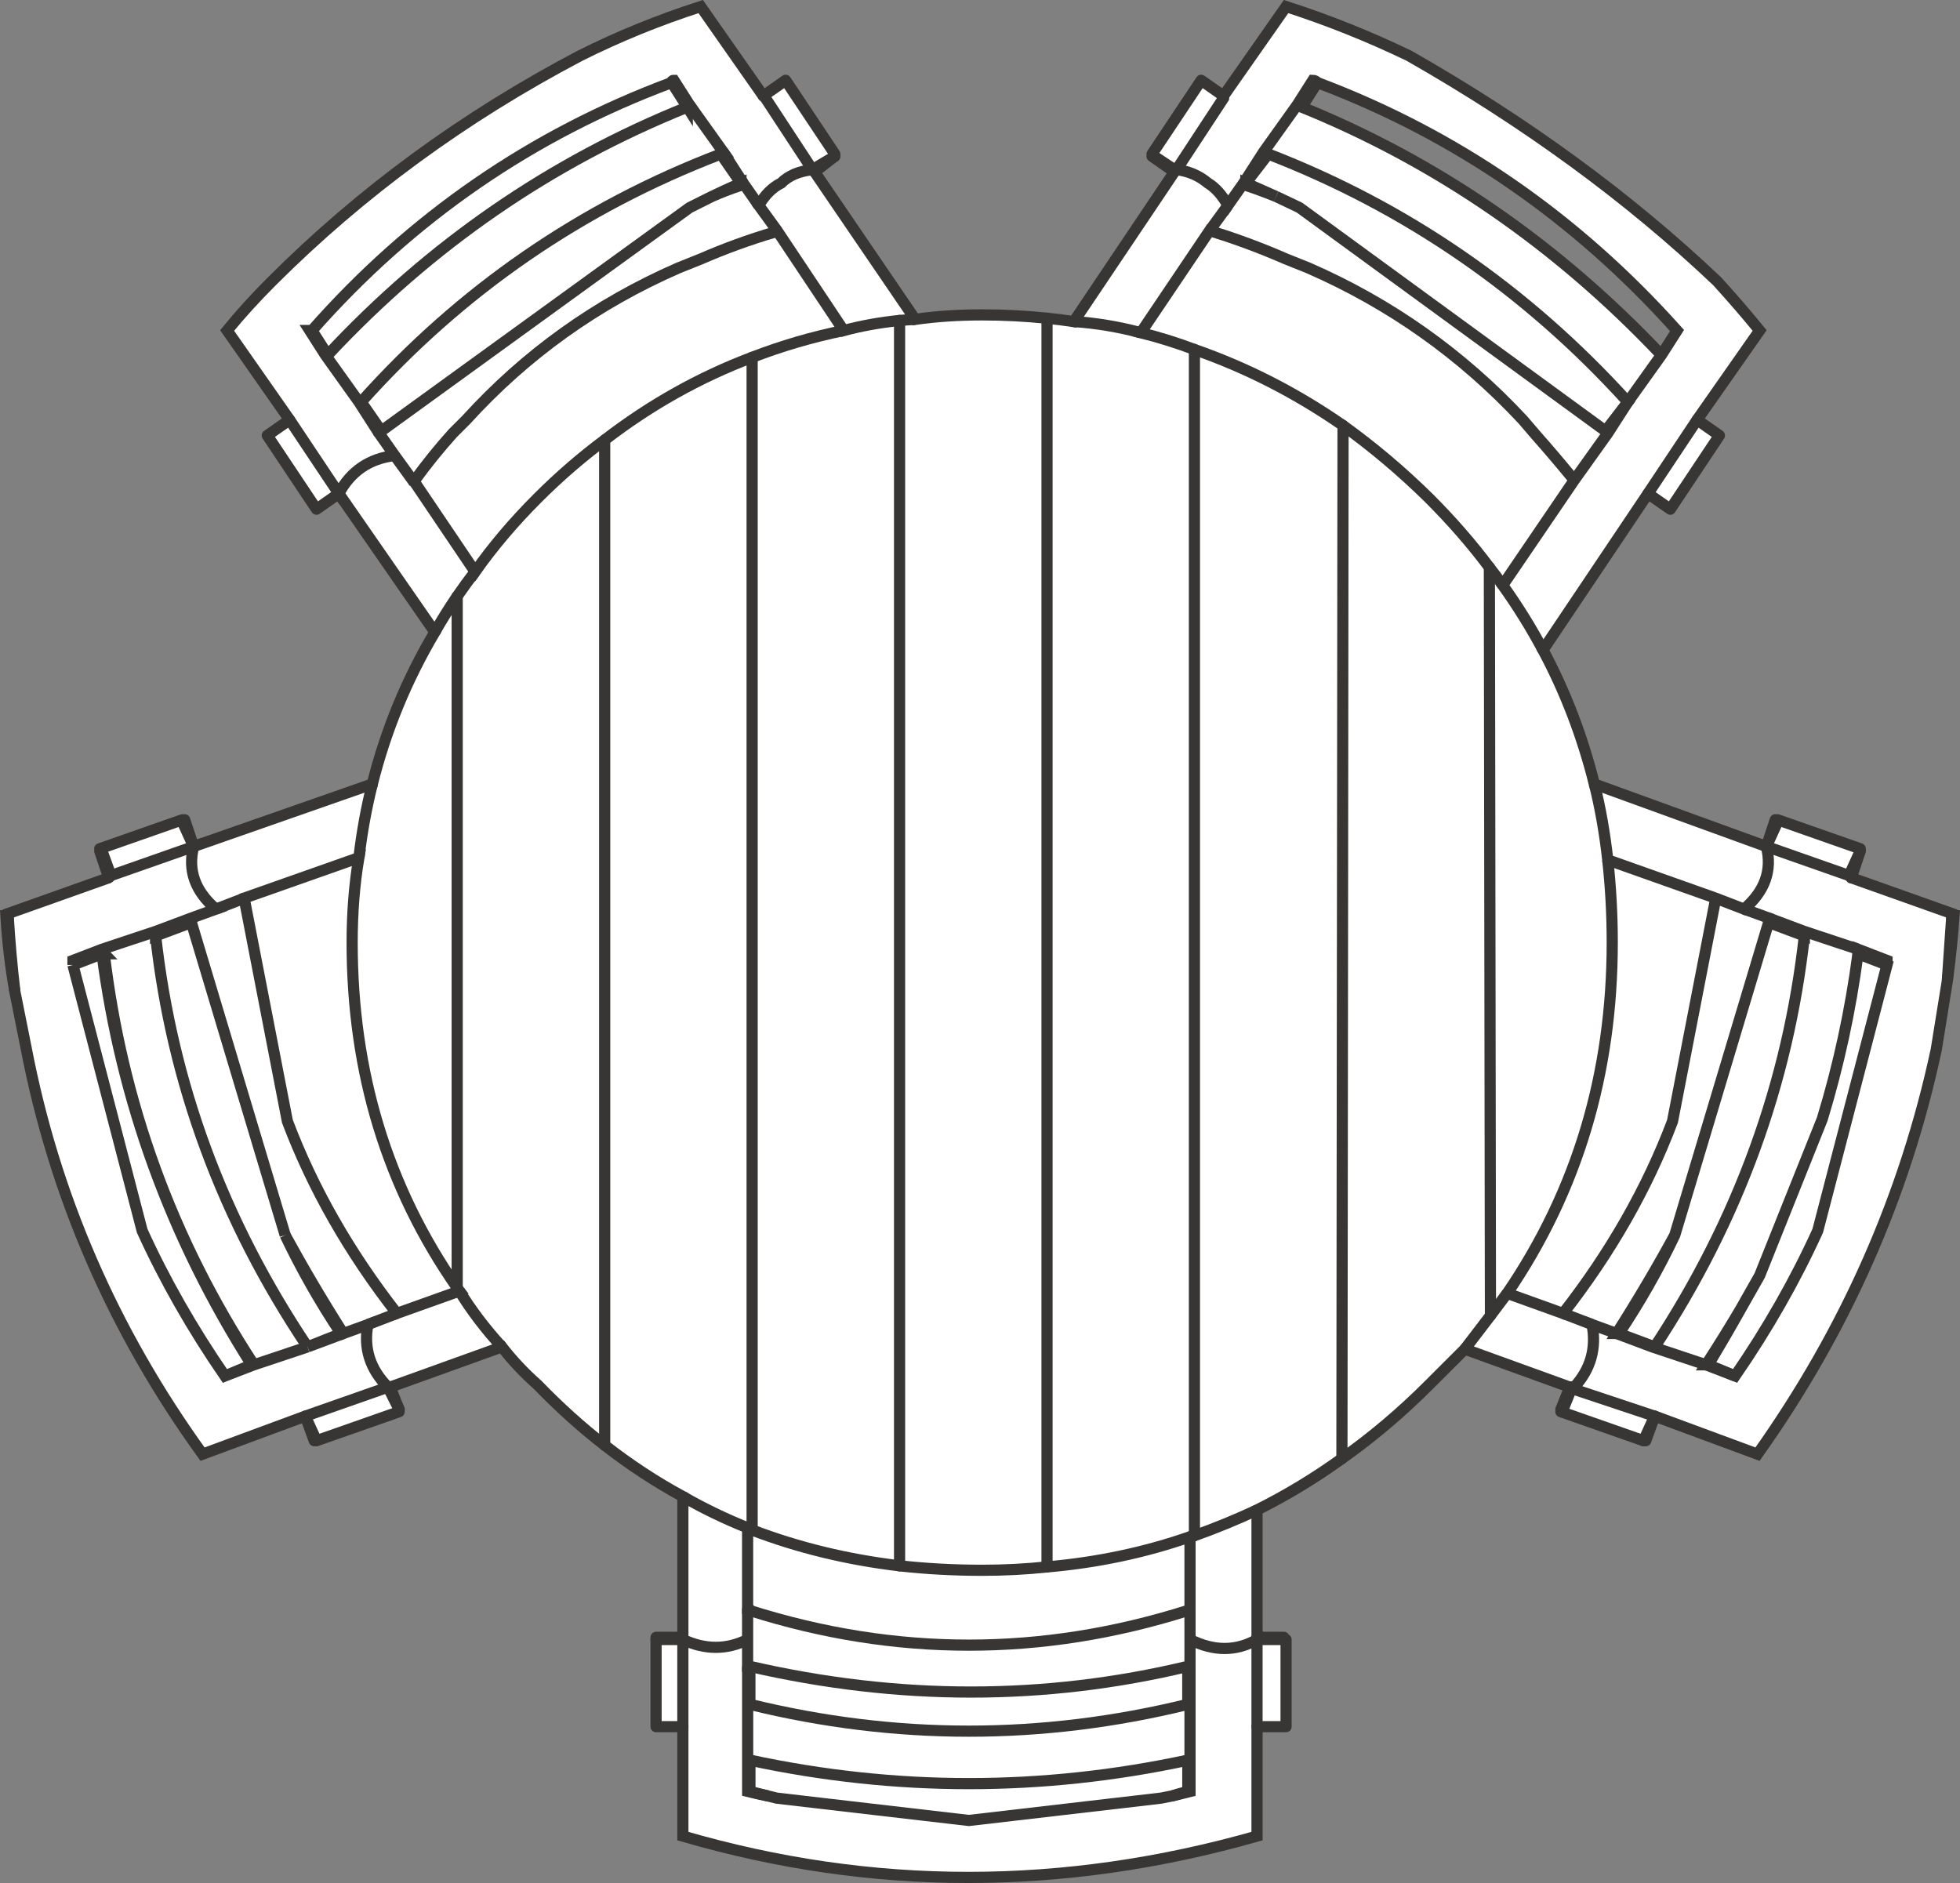 <svg version="1.1" id="Layer_1" xmlns="http://www.w3.org/2000/svg" xmlns:xlink="http://www.w3.org/1999/xlink" x="0px" y="0px"
	 width="43.866px" height="42.147px" viewBox="0 0 43.866 42.147" enable-background="new 0 0 43.866 42.147" xml:space="preserve">
<rect x="0" y="0" width="43.866" height="42.147" fill="#808080" stroke="none"/>
<path fill-rule="evenodd" clip-rule="evenodd" fill="#FFFFFF" d="M27.383,2.147l1.4-2c0.933,0.3,1.85,0.667,2.75,1.1
	c2.633,1.5,4.933,3.183,6.899,5.05c0.334,0.367,0.65,0.733,0.95,1.1l-1.4,2l0.5,0.35l-1.1,1.65l-0.5-0.35l-2.35,3.5
	c0.5,0.934,0.883,1.934,1.149,3l3.851,1.399l0.199-0.6l0.051,0.05v-0.05l1.85,0.649v0.051l-0.2,0.6l2.25,0.8v0.05h0.05
	c-0.033,0.467-0.083,0.95-0.149,1.45l-0.25,1.55c-0.7,3.268-2.033,6.283-4,9.051l-2.3-0.851l-0.2,0.55h-0.05l-1.851-0.649l0.05-0.05
	h-0.05l0.2-0.5l-2.35-0.851c-0.267,0.267-0.534,0.534-0.801,0.8c-0.616,0.617-1.266,1.167-1.949,1.65
	c-0.606,0.437-1.24,0.82-1.9,1.15v2.85h0.6v0.05h0.051v1.95h-0.65v2.45c-4.333,1.233-8.616,1.233-12.85,0v-2.45h-0.601v-1.95v-0.05
	h0.601v-3.15c-0.606-0.328-1.189-0.712-1.75-1.149c-0.52-0.403-1.02-0.854-1.5-1.351c-0.301-0.266-0.567-0.55-0.801-0.85l-2.5,0.9
	l0.2,0.5v0.05l-1.85,0.649h-0.05l-0.2-0.55l-2.3,0.851c-2-2.768-3.317-5.801-3.95-9.101l-0.25-1.25
	c-0.101-0.566-0.167-1.134-0.2-1.7h0.05v-0.05l2.25-0.8l-0.2-0.6h0.051l-0.051-0.051l1.851-0.649v0.05l0.05-0.05l0.2,0.6l4-1.399
	c0.3-1.2,0.767-2.334,1.399-3.4l-2.149-3.1l-0.5,0.35l-1.101-1.65l0.5-0.35l-1.399-2c0.3-0.367,0.633-0.733,1-1.1
	c2-2,4.3-3.683,6.899-5.05c0.867-0.434,1.767-0.8,2.7-1.1l1.4,2l0.5-0.35l1.1,1.65v0.05l-0.45,0.35l2.25,3.3
	c0.467-0.067,0.967-0.1,1.5-0.1c0.493,0,0.977,0.025,1.45,0.075c0.202,0.02,0.402,0.045,0.601,0.075l2.25-3.35l-0.5-0.35h0.05
	l-0.05-0.05l1.1-1.65L27.383,2.147v0.05l-1.05,1.6c0.267,0.033,0.5,0.133,0.7,0.3c0.166,0.1,0.316,0.267,0.449,0.5l0.351-0.5
	l0.45-0.7l0.75-1.05l0.35-0.55c0.033,0,0.066,0.017,0.1,0.05l-0.35,0.55c3.033,1.233,5.717,3.083,8.05,5.55l-0.75,1.05l-0.45,0.7
	l-0.75,1.05l-1.6,2.351c0.333,0.466,0.634,0.95,0.9,1.45c-0.267-0.5-0.567-0.984-0.9-1.45l1.6-2.351l0.75-1.05l0.45-0.7l0.75-1.05
	l0.351-0.55c-2.267-2.533-4.95-4.383-8.051-5.55c-0.033-0.034-0.066-0.05-0.1-0.05l-0.35,0.55l-0.75,1.05l-0.45,0.7l-0.351,0.5
	c-0.133-0.233-0.283-0.4-0.449-0.5c-0.2-0.167-0.434-0.267-0.7-0.3l1.05-1.6V2.147z"/>
<path fill-rule="evenodd" clip-rule="evenodd" fill="#FFFFFF" d="M29.133,2.397c-0.033-0.033-0.066-0.05-0.1-0.05
	C29.066,2.348,29.1,2.364,29.133,2.397z"/>
<path fill-rule="evenodd" clip-rule="evenodd" fill="#FFFFFF" d="M28.558,4.397l0.525,0.25l6.85,5l0.5-0.65
	c-2.267-2.5-4.95-4.35-8.05-5.55l-0.5,0.65v0.05C28.107,4.223,28.333,4.306,28.558,4.397c-0.225-0.092-0.45-0.175-0.675-0.25v-0.05
	C28.108,4.198,28.333,4.297,28.558,4.397z"/>
<path fill-rule="evenodd" clip-rule="evenodd" fill="#FFFFFF" d="M27.883,4.147l-0.05-0.05L27.883,4.147z"/>
<path fill-rule="evenodd" clip-rule="evenodd" fill="#FFFFFF" d="M28.283,3.397c0.033,0,0.066,0.017,0.1,0.05
	C28.35,3.414,28.316,3.397,28.283,3.397z"/>
<path fill-rule="evenodd" clip-rule="evenodd" fill="#FFFFFF" d="M35.232,10.747c-0.3-0.366-0.583-0.699-0.85-1l-0.3-0.35
	c-1.367-1.467-2.967-2.6-4.8-3.4l-0.5-0.2c-0.534-0.233-1.067-0.433-1.601-0.6c-0.033-0.033-0.066-0.05-0.1-0.05l-1.55,2.3
	c0.411,0.103,0.812,0.228,1.199,0.375c1.17,0.407,2.278,0.974,3.325,1.7c0.665,0.477,1.307,1.018,1.925,1.625
	c0.505,0.505,0.955,1.021,1.351,1.55c0.105,0.132,0.205,0.265,0.3,0.4c-0.095-0.136-0.194-0.269-0.3-0.4
	c-0.396-0.528-0.846-1.045-1.351-1.55c-0.618-0.607-1.26-1.148-1.925-1.625c-1.047-0.727-2.155-1.293-3.325-1.7
	c-0.388-0.147-0.788-0.272-1.199-0.375l1.55-2.3c0.033,0,0.066,0.017,0.1,0.05c0.533,0.167,1.066,0.367,1.601,0.6l0.5,0.2
	c1.833,0.8,3.433,1.933,4.8,3.4l0.3,0.35C34.649,10.048,34.933,10.381,35.232,10.747z"/>
<path fill-rule="evenodd" clip-rule="evenodd" fill="#FFFFFF" d="M27.083,5.147l0.399-0.55L27.083,5.147z"/>
<polygon fill-rule="evenodd" clip-rule="evenodd" fill="#FFFFFF" points="26.333,3.797 26.283,3.797 26.283,3.848 26.283,3.797 "/>
<path fill-rule="evenodd" clip-rule="evenodd" fill="#FFFFFF" d="M26.283,3.797l-0.45-0.3L26.283,3.797z"/>
<path fill-rule="evenodd" clip-rule="evenodd" fill="#FFFFFF" d="M24.033,7.197c0.5,0.034,1,0.117,1.5,0.25
	C25.033,7.314,24.533,7.231,24.033,7.197z"/>
<path fill-rule="evenodd" clip-rule="evenodd" fill="#FFFFFF" d="M35.933,9.647c0.033,0,0.05,0.017,0.05,0.05
	C35.982,9.664,35.966,9.647,35.933,9.647z"/>
<path fill-rule="evenodd" clip-rule="evenodd" fill="#FFFFFF" d="M35.683,17.548c0.134,0.533,0.233,1.1,0.3,1.699l2.4,0.851
	l0.65,0.25c0.466-0.4,0.633-0.866,0.5-1.4c0.133,0.534-0.034,1-0.5,1.4l-0.65-0.25l-2.4-0.851
	C35.916,18.647,35.816,18.081,35.683,17.548z"/>
<path fill-rule="evenodd" clip-rule="evenodd" fill="#FFFFFF" d="M35.982,19.247c0.067,0.601,0.101,1.217,0.101,1.851
	c0,2.933-0.783,5.55-2.351,7.85l1.25,0.45c1.067-1.367,1.884-2.8,2.45-4.3l0.95-4.9c0-0.033,0-0.066,0-0.1c0,0.033,0,0.066,0,0.1
	l-0.95,4.9c-0.566,1.5-1.383,2.933-2.45,4.3l-1.25-0.45c1.567-2.3,2.351-4.917,2.351-7.85C36.083,20.464,36.05,19.848,35.982,19.247
	z"/>
<path fill-rule="evenodd" clip-rule="evenodd" fill="#FFFFFF" d="M42.232,21.598c0-0.034,0-0.067,0-0.101l-0.649-0.25
	c0,0.033,0,0.066,0,0.101c0-0.034,0-0.067,0-0.101l0.649,0.25C42.232,21.53,42.232,21.563,42.232,21.598l-0.649-0.25
	c-0.167,1.267-0.434,2.5-0.8,3.7l-1.4,3.5l-0.425,0.75c-0.245,0.415-0.504,0.832-0.775,1.25h0.05h-0.05
	c0.271-0.418,0.53-0.835,0.775-1.25c-0.233,0.416-0.476,0.833-0.726,1.25l0.601,0.25c0.733-1.066,1.35-2.15,1.85-3.25L42.232,21.598
	z"/>
<polygon fill-rule="evenodd" clip-rule="evenodd" fill="#FFFFFF" points="41.383,19.598 41.633,19.048 41.383,19.598 41.433,19.647 
	"/>
<path fill-rule="evenodd" clip-rule="evenodd" fill="#FFFFFF" d="M39.533,18.947l1.85,0.65L39.533,18.947z"/>
<path fill-rule="evenodd" clip-rule="evenodd" fill="#FFFFFF" d="M36.232,29.848l0.801,0.3h-0.051h0.051
	c1.866-2.834,2.983-5.9,3.35-9.2c0-0.033,0-0.066,0-0.1c0,0.033,0,0.066,0,0.1l-0.8-0.3c0-0.033,0-0.066,0-0.1l-0.55-0.2l0.55,0.2
	c0,0.033,0,0.066,0,0.1l-2.101,7C37.116,28.414,36.699,29.147,36.232,29.848z"/>
<path fill-rule="evenodd" clip-rule="evenodd" fill="#FFFFFF" d="M37.482,27.647c-0.399,0.733-0.833,1.467-1.3,2.2h0.05h-0.05
	C36.649,29.114,37.083,28.381,37.482,27.647z"/>
<polygon fill-rule="evenodd" clip-rule="evenodd" fill="#FFFFFF" points="39.583,20.548 40.383,20.848 41.583,21.247 40.383,20.848 
	"/>
<path fill-rule="evenodd" clip-rule="evenodd" fill="#FFFFFF" d="M39.783,18.397l-0.25,0.55L39.783,18.397z"/>
<path fill-rule="evenodd" clip-rule="evenodd" fill="#FFFFFF" d="M36.883,11.048l1.1-1.65L36.883,11.048z"/>
<path fill-rule="evenodd" clip-rule="evenodd" fill="#FFFFFF" d="M1.633,21.598c0-0.034,0-0.067,0-0.101l0.65-0.25l1.199-0.399
	l0.801-0.3l0.55-0.2c-0.467-0.4-0.634-0.866-0.5-1.4l-1.851,0.65l-0.05,0.05l0.05-0.05l1.851-0.65c-0.134,0.534,0.033,1,0.5,1.4
	l-0.55,0.2l-0.801,0.3l-1.199,0.399l-0.65,0.25C1.633,21.53,1.633,21.563,1.633,21.598z"/>
<path fill-rule="evenodd" clip-rule="evenodd" fill="#FFFFFF" d="M6.883,30.147l-1.2,0.4L6.883,30.147l0.8-0.3h-0.05h0.05
	L6.883,30.147l0.75-0.3c-0.467-0.7-0.884-1.434-1.25-2.2c0.4,0.733,0.833,1.467,1.3,2.2c-0.467-0.733-0.899-1.467-1.3-2.2l-2.1-7
	c0-0.033,0-0.066,0-0.1c0,0.033,0,0.066,0,0.1l-0.801,0.3C3.85,24.247,4.982,27.313,6.883,30.147z"/>
<path fill-rule="evenodd" clip-rule="evenodd" fill="#FFFFFF" d="M11.232,30.147c-0.366-0.4-0.683-0.816-0.949-1.25
	C10.55,29.331,10.866,29.747,11.232,30.147z"/>
<path fill-rule="evenodd" clip-rule="evenodd" fill="#FFFFFF" d="M8.683,31.048h0.05H8.683z"/>
<path fill-rule="evenodd" clip-rule="evenodd" fill="#FFFFFF" d="M8.232,29.647l0.65-0.25L8.232,29.647z"/>
<path fill-rule="evenodd" clip-rule="evenodd" fill="#FFFFFF" d="M6.833,31.697l1.85-0.649c-0.399-0.4-0.55-0.867-0.45-1.4
	l-0.55,0.2l0.55-0.2c-0.1,0.533,0.051,1,0.45,1.4L6.833,31.697l0.25,0.55L6.833,31.697z"/>
<path fill-rule="evenodd" clip-rule="evenodd" fill="#FFFFFF" d="M5.033,30.798l0.649-0.25h-0.05c-1.8-2.834-2.917-5.9-3.35-9.2
	h0.05c-0.033-0.034-0.05-0.067-0.05-0.101c0,0.033,0.017,0.066,0.05,0.101h-0.05l-0.65,0.25l1.55,5.95
	C3.683,28.647,4.3,29.731,5.033,30.798l0.6-0.25h0.05L5.033,30.798z"/>
<path fill-rule="evenodd" clip-rule="evenodd" fill="#FFFFFF" d="M3.482,20.848c0,0.033,0,0.066,0,0.1
	C3.482,20.914,3.482,20.881,3.482,20.848z"/>
<path fill-rule="evenodd" clip-rule="evenodd" fill="#FFFFFF" d="M2.283,19.048l0.199,0.55L2.283,19.048z"/>
<polygon fill-rule="evenodd" clip-rule="evenodd" fill="#FFFFFF" points="17.083,2.147 17.133,2.197 18.183,3.797 17.133,2.197 "/>
<path fill-rule="evenodd" clip-rule="evenodd" fill="#FFFFFF" d="M18.183,3.797l0.5-0.3L18.183,3.797z"/>
<path fill-rule="evenodd" clip-rule="evenodd" fill="#FFFFFF" d="M6.982,7.397l0.351,0.55c2.3-2.466,4.983-4.316,8.05-5.55
	c0-0.033,0.017-0.05,0.05-0.05l-0.35-0.55c-0.033,0-0.05,0.017-0.05,0.05c0-0.034,0.017-0.05,0.05-0.05l0.35,0.55
	c-0.033,0-0.05,0.017-0.05,0.05l-0.35-0.55C11.899,3.014,9.216,4.864,6.982,7.397h-0.05l0.351,0.55l0.75,1.05l0.449,0.7l-0.449-0.7
	l-0.75-1.05l-0.351-0.55H6.982z"/>
<path fill-rule="evenodd" clip-rule="evenodd" fill="#FFFFFF" d="M18.232,3.848l-0.05-0.05c-0.3,0.033-0.533,0.133-0.7,0.3
	c-0.199,0.1-0.366,0.267-0.5,0.5l0.4,0.55l1.5,2.25c0.396-0.105,0.813-0.181,1.25-0.225c0.115-0.01,0.231-0.018,0.35-0.025
	c-0.118,0.007-0.234,0.015-0.35,0.025c-0.438,0.044-0.854,0.12-1.25,0.225l-1.5-2.25l-0.4-0.55c0.134-0.233,0.301-0.4,0.5-0.5
	c0.167-0.167,0.4-0.267,0.7-0.3L18.232,3.848z"/>
<path fill-rule="evenodd" clip-rule="evenodd" fill="#FFFFFF" d="M15.933,4.397c0.209-0.092,0.425-0.175,0.65-0.25v-0.05v0.05
	C16.357,4.223,16.142,4.306,15.933,4.397z"/>
<path fill-rule="evenodd" clip-rule="evenodd" fill="#FFFFFF" d="M18.883,7.397c-0.707,0.145-1.391,0.345-2.05,0.6
	c-1.177,0.445-2.277,1.062-3.3,1.85c-0.521,0.388-1.021,0.821-1.5,1.3c-0.534,0.533-1,1.084-1.4,1.65l-1.35-2l-0.051-0.051
	l0.051,0.051l1.35,2c0.4-0.566,0.866-1.117,1.4-1.65c0.479-0.479,0.979-0.912,1.5-1.3c1.022-0.788,2.123-1.405,3.3-1.85
	C17.492,7.743,18.176,7.542,18.883,7.397z"/>
<path fill-rule="evenodd" clip-rule="evenodd" fill="#FFFFFF" d="M16.183,3.397l0.45,0.7L16.183,3.397z"/>
<path fill-rule="evenodd" clip-rule="evenodd" fill="#FFFFFF" d="M16.583,4.098l-0.45-0.65c0-0.033,0.017-0.05,0.05-0.05l-0.75-1.05
	l0.75,1.05c-0.033,0-0.05,0.017-0.05,0.05c-3.134,1.2-5.816,3.05-8.05,5.55l0.45,0.65l6.899-5l0.5-0.25
	C16.141,4.298,16.357,4.198,16.583,4.098z"/>
<polygon fill-rule="evenodd" clip-rule="evenodd" fill="#FFFFFF" points="16.982,4.598 16.633,4.098 16.583,4.147 16.633,4.098 "/>
<path fill-rule="evenodd" clip-rule="evenodd" fill="#FFFFFF" d="M8.533,9.647c-0.034,0-0.051,0.017-0.051,0.05l0.351,0.5
	l0.399,0.55h0.051c0.267-0.366,0.55-0.717,0.85-1.05l0.3-0.3c1.334-1.467,2.917-2.6,4.75-3.4l0.5-0.2
	c0.533-0.233,1.084-0.433,1.65-0.6c0-0.033,0.017-0.05,0.05-0.05c-0.033,0-0.05,0.017-0.05,0.05c-0.566,0.167-1.117,0.367-1.65,0.6
	l-0.5,0.2c-1.833,0.8-3.416,1.933-4.75,3.4l-0.3,0.3c-0.3,0.333-0.583,0.684-0.85,1.05H9.232l-0.399-0.55l-0.351-0.5
	C8.482,9.664,8.499,9.647,8.533,9.647z"/>
<path fill-rule="evenodd" clip-rule="evenodd" fill="#FFFFFF" d="M7.333,7.947h-0.05H7.333z"/>
<path fill-rule="evenodd" clip-rule="evenodd" fill="#FFFFFF" d="M8.083,8.997h-0.05H8.083z"/>
<path fill-rule="evenodd" clip-rule="evenodd" fill="#FFFFFF" d="M9.732,14.147c0.155-0.271,0.322-0.539,0.5-0.8
	c0.128-0.187,0.261-0.369,0.4-0.55c-0.14,0.181-0.272,0.363-0.4,0.55C10.055,13.608,9.888,13.876,9.732,14.147z"/>
<path fill-rule="evenodd" clip-rule="evenodd" fill="#FFFFFF" d="M5.482,20.197l0.95,4.9c0.566,1.5,1.384,2.933,2.45,4.3l1.4-0.5
	c-0.018-0.023-0.034-0.049-0.051-0.075c-1.566-2.247-2.35-4.822-2.35-7.725c0-0.667,0.05-1.3,0.15-1.9l-2.551,0.9
	C5.482,20.131,5.482,20.164,5.482,20.197c0-0.033,0-0.066,0-0.1l2.551-0.9c-0.101,0.601-0.15,1.233-0.15,1.9
	c0,2.902,0.783,5.478,2.35,7.725c0.017,0.026,0.033,0.052,0.051,0.075l-1.4,0.5c-1.066-1.367-1.884-2.8-2.45-4.3L5.482,20.197z"/>
<path fill-rule="evenodd" clip-rule="evenodd" fill="#FFFFFF" d="M4.833,20.348l0.649-0.25L4.833,20.348z"/>
<path fill-rule="evenodd" clip-rule="evenodd" fill="#FFFFFF" d="M4.333,18.947l-0.25-0.55L4.333,18.947z"/>
<path fill-rule="evenodd" clip-rule="evenodd" fill="#FFFFFF" d="M8.033,19.197c0.066-0.566,0.166-1.116,0.3-1.649
	C8.199,18.081,8.1,18.631,8.033,19.197z"/>
<path fill-rule="evenodd" clip-rule="evenodd" fill="#FFFFFF" d="M6.482,9.397l1.101,1.65c0.267-0.5,0.684-0.783,1.25-0.851
	c-0.566,0.067-0.983,0.351-1.25,0.851L6.482,9.397z"/>
<path fill-rule="evenodd" clip-rule="evenodd" fill="#FFFFFF" d="M16.732,34.197v1.8c0.034,0,0.051,0.018,0.051,0.051
	c3.267,1.033,6.533,1.033,9.8,0l0.05-0.051v-1.6c-1.009,0.352-2.075,0.577-3.2,0.675c-0.473,0.05-0.956,0.075-1.45,0.075
	c-0.633,0-1.249-0.033-1.85-0.1c-1.162-0.138-2.263-0.404-3.3-0.801C16.799,34.228,16.766,34.21,16.732,34.197
	c-0.5-0.2-0.983-0.433-1.449-0.7C15.749,33.765,16.232,33.997,16.732,34.197c0.033,0.013,0.066,0.03,0.101,0.05
	c1.037,0.396,2.138,0.663,3.3,0.801c0.601,0.066,1.217,0.1,1.85,0.1c0.494,0,0.978-0.025,1.45-0.075
	c1.125-0.098,2.191-0.323,3.2-0.675v1.6l-0.05,0.051c-3.267,1.033-6.533,1.033-9.8,0c0-0.033-0.017-0.051-0.051-0.051V34.197z"/>
<path fill-rule="evenodd" clip-rule="evenodd" fill="#FFFFFF" d="M8.933,31.548l-0.25-0.5L8.933,31.548z"/>
<polygon fill-rule="evenodd" clip-rule="evenodd" fill="#FFFFFF" points="16.732,35.997 16.732,36.697 16.732,37.298 16.783,37.298 
	16.732,37.298 16.732,36.697 "/>
<path fill-rule="evenodd" clip-rule="evenodd" fill="#FFFFFF" d="M16.783,37.298v0.85c3.267,0.8,6.533,0.8,9.8,0v-0.85h0.05v-0.601
	v-0.7v0.7v0.601h-0.05C23.383,38.063,20.116,38.063,16.783,37.298z"/>
<polygon fill-rule="evenodd" clip-rule="evenodd" fill="#FFFFFF" points="15.283,36.697 15.283,38.647 15.283,36.697 14.683,36.697 
	"/>
<path fill-rule="evenodd" clip-rule="evenodd" fill="#FFFFFF" d="M15.283,36.647v0.05c0.5,0.233,0.983,0.233,1.449,0
	c-0.466,0.233-0.949,0.233-1.449,0V36.647z"/>
<path fill-rule="evenodd" clip-rule="evenodd" fill="#FFFFFF" d="M17.383,40.247l4.3,0.5l4.3-0.5l0.25-0.05
	c0.101-0.033,0.217-0.066,0.351-0.1v-0.7c-3.267,0.7-6.533,0.7-9.8,0v0.7c0.133,0.033,0.267,0.066,0.399,0.1L17.383,40.247z"/>
<path fill-rule="evenodd" clip-rule="evenodd" fill="#FFFFFF" d="M17.183,40.197c-0.166-0.033-0.316-0.066-0.45-0.1v-0.7v-1.25
	v-0.85v0.85v1.25v0.7C16.866,40.131,17.017,40.164,17.183,40.197z"/>
<path fill-rule="evenodd" clip-rule="evenodd" fill="#FFFFFF" d="M16.732,39.397h0.051H16.732z"/>
<path fill-rule="evenodd" clip-rule="evenodd" fill="#FFFFFF" d="M16.783,38.147h-0.051H16.783z"/>
<path fill-rule="evenodd" clip-rule="evenodd" fill="#FFFFFF" d="M38.833,30.798l-0.65-0.25l-1.2-0.4l-0.8-0.3l-0.55-0.2
	c0.1,0.533-0.033,1-0.4,1.4h-0.05l0.05,0.05l1.801,0.6l-1.801-0.6l-0.05-0.05h0.05c0.367-0.4,0.5-0.867,0.4-1.4l0.55,0.2l0.8,0.3
	l1.2,0.4L38.833,30.798z"/>
<path fill-rule="evenodd" clip-rule="evenodd" fill="#FFFFFF" d="M35.133,31.048h0.05H35.133z"/>
<path fill-rule="evenodd" clip-rule="evenodd" fill="#FFFFFF" d="M34.982,29.397l0.65,0.25L34.982,29.397z"/>
<path fill-rule="evenodd" clip-rule="evenodd" fill="#FFFFFF" d="M37.033,31.697l-0.25,0.55L37.033,31.697z"/>
<path fill-rule="evenodd" clip-rule="evenodd" fill="#FFFFFF" d="M34.982,31.548l0.2-0.5L34.982,31.548z"/>
<path fill-rule="evenodd" clip-rule="evenodd" fill="#FFFFFF" d="M33.732,28.947c-0.125,0.167-0.25,0.334-0.375,0.5
	c-0.189,0.248-0.381,0.498-0.574,0.75c0.193-0.252,0.385-0.502,0.574-0.75C33.482,29.281,33.607,29.114,33.732,28.947z"/>
<path fill-rule="evenodd" clip-rule="evenodd" fill="#FFFFFF" d="M28.133,33.798c-0.467,0.217-0.934,0.409-1.4,0.574
	c-0.033,0.006-0.066,0.014-0.1,0.025c0.033-0.012,0.066-0.02,0.1-0.025C27.199,34.207,27.666,34.015,28.133,33.798z"/>
<path fill-rule="evenodd" clip-rule="evenodd" fill="#FFFFFF" d="M28.133,36.697h0.6H28.133z"/>
<path fill-rule="evenodd" clip-rule="evenodd" fill="#FFFFFF" d="M28.133,38.647v-1.95c-0.467,0.267-0.967,0.267-1.5,0
	c0.533,0.267,1.033,0.267,1.5,0V38.647z"/>
<path fill-rule="evenodd" clip-rule="evenodd" fill="#FFFFFF" d="M26.633,37.298v0.85v1.25v0.7c-0.134,0.033-0.267,0.066-0.4,0.1
	c0.134-0.033,0.267-0.066,0.4-0.1v-0.7v-1.25V37.298z"/>
<path fill-rule="evenodd" clip-rule="evenodd" fill="#FFFFFF" d="M26.633,38.147h-0.05H26.633z"/>
<path fill-rule="evenodd" clip-rule="evenodd" fill="#FFFFFF" d="M26.583,39.397h0.05H26.583z"/>
<path fill-rule="evenodd" clip-rule="evenodd" fill="#FFFFFF" d="M33.333,12.697l0.024,16.75L33.333,12.697z"/>
<path fill-rule="evenodd" clip-rule="evenodd" fill="#FFFFFF" d="M13.533,9.848v22.5V9.848z"/>
<path fill-rule="evenodd" clip-rule="evenodd" fill="#FFFFFF" d="M23.433,7.123v27.95V7.123z"/>
<path fill-rule="evenodd" clip-rule="evenodd" fill="#FFFFFF" d="M30.058,9.522l-0.024,23.125L30.058,9.522z"/>
<path fill-rule="evenodd" clip-rule="evenodd" fill="#FFFFFF" d="M26.732,7.822v26.55V7.822z"/>
<path fill-rule="evenodd" clip-rule="evenodd" fill="#FFFFFF" d="M10.232,28.822V13.348V28.822z"/>
<path fill-rule="evenodd" clip-rule="evenodd" fill="#FFFFFF" d="M20.133,7.172v27.875V7.172z"/>
<path fill-rule="evenodd" clip-rule="evenodd" fill="#FFFFFF" d="M16.833,7.998v26.25V7.998z"/>
<path fill-rule="evenodd" clip-rule="evenodd" fill="#FFFFFF" d="M43.683,20.497c-0.033,0.467-0.066,0.95-0.1,1.45
	C43.616,21.447,43.649,20.964,43.683,20.497z"/>
<path fill-rule="evenodd" clip-rule="evenodd" fill="#FFFFFF" d="M0.183,20.497c0.033,0.566,0.084,1.134,0.15,1.7
	C0.267,21.631,0.216,21.063,0.183,20.497z"/>
<path fill-rule="evenodd" clip-rule="evenodd" fill="#FFFFFF" d="M2.333,21.348c0.399,3.333,1.517,6.399,3.35,9.2
	C3.85,27.747,2.732,24.681,2.333,21.348z"/>
<path fill-rule="evenodd" clip-rule="evenodd" fill="none" stroke="#383635" stroke-width="0.25" d="M27.383,2.147l1.4-2
	c0.933,0.3,1.85,0.667,2.75,1.1c2.633,1.5,4.933,3.183,6.899,5.05c0.334,0.367,0.65,0.733,0.95,1.1l-1.4,2"/>
<path fill-rule="evenodd" clip-rule="evenodd" fill="none" stroke="#383635" stroke-width="0.25" d="M36.883,11.048l-2.35,3.5
	c0.5,0.934,0.883,1.934,1.149,3l3.851,1.399l1.85,0.65l0.05,0.05l2.25,0.8v0.05h0.05c-0.033,0.467-0.083,0.95-0.149,1.45l-0.25,1.55
	c-0.7,3.268-2.033,6.283-4,9.051l-2.3-0.851"/>
<path fill-rule="evenodd" clip-rule="evenodd" fill="none" stroke="#383635" stroke-width="0.25" d="M35.133,31.048l-2.35-0.851
	c-0.267,0.267-0.534,0.534-0.801,0.8c-0.616,0.617-1.266,1.167-1.949,1.65c-0.606,0.437-1.24,0.82-1.9,1.15v2.85"/>
<path fill-rule="evenodd" clip-rule="evenodd" fill="none" stroke="#383635" stroke-width="0.25" d="M28.133,38.647v2.45
	c-4.333,1.233-8.616,1.233-12.85,0v-2.45"/>
<path fill-rule="evenodd" clip-rule="evenodd" fill="none" stroke="#383635" stroke-width="0.25" d="M15.283,36.647v-3.15
	c-0.606-0.328-1.189-0.712-1.75-1.149c-0.52-0.403-1.02-0.854-1.5-1.351c-0.301-0.266-0.567-0.55-0.801-0.85l-2.5,0.9"/>
<path fill-rule="evenodd" clip-rule="evenodd" fill="none" stroke="#383635" stroke-width="0.25" d="M6.833,31.697l-2.3,0.851
	c-2-2.768-3.317-5.801-3.95-9.101l-0.25-1.25c-0.101-0.566-0.167-1.134-0.2-1.7h0.05v-0.05l2.25-0.8"/>
<path fill-rule="evenodd" clip-rule="evenodd" fill="none" stroke="#383635" stroke-width="0.25" d="M4.333,18.947l4-1.399
	c0.3-1.2,0.767-2.334,1.399-3.4l-2.149-3.1"/>
<path fill-rule="evenodd" clip-rule="evenodd" fill="none" stroke="#383635" stroke-width="0.25" d="M6.482,9.397l-1.399-2
	c0.3-0.367,0.633-0.733,1-1.1c2-2,4.3-3.683,6.899-5.05c0.867-0.434,1.767-0.8,2.7-1.1l1.4,2l0.05,0.05l1.05,1.6"/>
<path fill-rule="evenodd" clip-rule="evenodd" fill="none" stroke="#383635" stroke-width="0.25" d="M18.232,3.848l2.25,3.3
	c0.467-0.067,0.967-0.1,1.5-0.1c0.493,0,0.977,0.025,1.45,0.075c0.202,0.02,0.402,0.045,0.601,0.075l2.25-3.35"/>
<path fill-rule="evenodd" clip-rule="evenodd" fill="none" stroke="#383635" stroke-width="0.25" d="M29.482,1.848
	c3.101,1.167,5.784,3.017,8.051,5.55l-0.351,0.55l-0.75,1.05l-0.45,0.7l-0.75,1.05l-1.6,2.351c0.333,0.466,0.634,0.95,0.9,1.45"/>
<path fill-rule="evenodd" clip-rule="evenodd" fill="none" stroke="#383635" stroke-width="0.25" d="M27.383,2.147v0.05l-1.05,1.6
	c0.267,0.033,0.5,0.133,0.7,0.3c0.166,0.1,0.316,0.267,0.449,0.5l0.351-0.5l0.45-0.7l0.75-1.05l0.35-0.55
	c0.033,0,0.066,0.017,0.1,0.05l-0.35,0.55c3.033,1.233,5.717,3.083,8.05,5.55"/>
<path fill-rule="evenodd" clip-rule="evenodd" fill="none" stroke="#383635" stroke-width="0.25" d="M29.133,2.397
	c-0.033-0.033-0.066-0.05-0.1-0.05"/>
<path fill-rule="evenodd" clip-rule="evenodd" fill="none" stroke="#383635" stroke-width="0.25" d="M27.883,4.098v0.05
	c0.225,0.075,0.45,0.158,0.675,0.25C28.333,4.297,28.108,4.198,27.883,4.098z"/>
<path fill-rule="evenodd" clip-rule="evenodd" fill="none" stroke="#383635" stroke-width="0.25" d="M28.558,4.397l0.525,0.25
	l6.85,5l0.5-0.65c-2.267-2.5-4.95-4.35-8.05-5.55l-0.5,0.65"/>
<line fill-rule="evenodd" clip-rule="evenodd" fill="none" stroke="#383635" stroke-width="0.25" x1="27.883" y1="4.147" x2="27.833" y2="4.098"/>
<path fill-rule="evenodd" clip-rule="evenodd" fill="none" stroke="#383635" stroke-width="0.25" d="M28.283,3.397
	c0.033,0,0.066,0.017,0.1,0.05"/>
<path fill-rule="evenodd" clip-rule="evenodd" fill="none" stroke="#383635" stroke-width="0.25" d="M35.232,10.747
	c-0.3-0.366-0.583-0.699-0.85-1l-0.3-0.35c-1.367-1.467-2.967-2.6-4.8-3.4l-0.5-0.2c-0.534-0.233-1.067-0.433-1.601-0.6
	c-0.033-0.033-0.066-0.05-0.1-0.05l-1.55,2.3c0.411,0.103,0.812,0.228,1.199,0.375c1.17,0.407,2.278,0.974,3.325,1.7
	c0.665,0.477,1.307,1.018,1.925,1.625c0.505,0.505,0.955,1.021,1.351,1.55c0.105,0.132,0.205,0.265,0.3,0.4"/>
<line fill-rule="evenodd" clip-rule="evenodd" fill="none" stroke="#383635" stroke-width="0.25" x1="27.083" y1="5.147" x2="27.482" y2="4.598"/>
<polyline fill-rule="evenodd" clip-rule="evenodd" fill="none" stroke="#383635" stroke-width="0.25" points="26.333,3.797 
	26.283,3.797 26.283,3.848 "/>
<path fill-rule="evenodd" clip-rule="evenodd" fill="none" stroke="#383635" stroke-width="0.25" d="M24.033,7.197
	c0.5,0.034,1,0.117,1.5,0.25"/>
<path fill-rule="evenodd" clip-rule="evenodd" fill="none" stroke="#383635" stroke-width="0.25" d="M35.933,9.647
	c0.033,0,0.05,0.017,0.05,0.05"/>
<path fill-rule="evenodd" clip-rule="evenodd" fill="none" stroke="#383635" stroke-width="0.25" d="M35.683,17.548
	c0.134,0.533,0.233,1.1,0.3,1.699l2.4,0.851l0.65,0.25c0.466-0.4,0.633-0.866,0.5-1.4"/>
<path fill-rule="evenodd" clip-rule="evenodd" fill="none" stroke="#383635" stroke-width="0.25" d="M35.982,19.247
	c0.067,0.601,0.101,1.217,0.101,1.851c0,2.933-0.783,5.55-2.351,7.85l1.25,0.45c1.067-1.367,1.884-2.8,2.45-4.3l0.95-4.9
	c0-0.033,0-0.066,0-0.1"/>
<path fill-rule="evenodd" clip-rule="evenodd" fill="none" stroke="#383635" stroke-width="0.25" d="M42.232,21.598
	c0-0.034,0-0.067,0-0.101l-0.649-0.25c0,0.033,0,0.066,0,0.101L42.232,21.598l-1.55,5.95c-0.5,1.1-1.116,2.184-1.85,3.25l-0.65-0.25
	l-1.2-0.4l-0.8-0.3l-0.55-0.2c0.1,0.533-0.033,1-0.4,1.4h-0.05l0.05,0.05l1.801,0.6"/>
<path fill-rule="evenodd" clip-rule="evenodd" fill="none" stroke="#383635" stroke-width="0.25" d="M39.583,20.647
	c0-0.033,0-0.066,0-0.1l-0.55-0.2"/>
<polyline fill-rule="evenodd" clip-rule="evenodd" fill="none" stroke="#383635" stroke-width="0.25" points="39.583,20.548 
	40.383,20.848 41.583,21.247 "/>
<path fill-rule="evenodd" clip-rule="evenodd" fill="none" stroke="#383635" stroke-width="0.25" d="M39.583,20.647l0.8,0.3
	c0-0.033,0-0.066,0-0.1"/>
<line fill-rule="evenodd" clip-rule="evenodd" fill="none" stroke="#383635" stroke-width="0.25" x1="36.883" y1="11.048" x2="37.982" y2="9.397"/>
<path fill-rule="evenodd" clip-rule="evenodd" fill="none" stroke="#383635" stroke-width="0.25" d="M1.633,21.598
	c0-0.034,0-0.067,0-0.101l0.65-0.25l1.199-0.399l0.801-0.3l0.55-0.2c-0.467-0.4-0.634-0.866-0.5-1.4l-1.851,0.65l-0.05,0.05"/>
<path fill-rule="evenodd" clip-rule="evenodd" fill="none" stroke="#383635" stroke-width="0.25" d="M1.633,21.598l0.65-0.25h0.05
	c-0.033-0.034-0.05-0.067-0.05-0.101"/>
<path fill-rule="evenodd" clip-rule="evenodd" fill="none" stroke="#383635" stroke-width="0.25" d="M3.482,20.848
	c0,0.033,0,0.066,0,0.1l0.801-0.3c0-0.033,0-0.066,0-0.1"/>
<path fill-rule="evenodd" clip-rule="evenodd" fill="none" stroke="#383635" stroke-width="0.25" d="M15.033,1.848l0.35,0.55
	c0-0.033,0.017-0.05,0.05-0.05l-0.35-0.55C15.05,1.797,15.033,1.814,15.033,1.848z"/>
<path fill-rule="evenodd" clip-rule="evenodd" fill="none" stroke="#383635" stroke-width="0.25" d="M18.232,3.848l-0.05-0.05
	c-0.3,0.033-0.533,0.133-0.7,0.3c-0.199,0.1-0.366,0.267-0.5,0.5l0.4,0.55l1.5,2.25c0.396-0.105,0.813-0.181,1.25-0.225
	c0.115-0.01,0.231-0.018,0.35-0.025"/>
<path fill-rule="evenodd" clip-rule="evenodd" fill="none" stroke="#383635" stroke-width="0.25" d="M15.933,4.397
	c0.209-0.092,0.425-0.175,0.65-0.25v-0.05C16.357,4.198,16.141,4.298,15.933,4.397l-0.5,0.25l-6.899,5
	c-0.034,0-0.051,0.017-0.051,0.05l0.351,0.5l0.399,0.55h0.051c0.267-0.366,0.55-0.717,0.85-1.05l0.3-0.3
	c1.334-1.467,2.917-2.6,4.75-3.4l0.5-0.2c0.533-0.233,1.084-0.433,1.65-0.6c0-0.033,0.017-0.05,0.05-0.05"/>
<polyline fill-rule="evenodd" clip-rule="evenodd" fill="none" stroke="#383635" stroke-width="0.25" points="16.982,4.598 
	16.633,4.098 16.583,4.147 "/>
<path fill-rule="evenodd" clip-rule="evenodd" fill="none" stroke="#383635" stroke-width="0.25" d="M16.133,3.447
	c0-0.033,0.017-0.05,0.05-0.05l-0.75-1.05"/>
<line fill-rule="evenodd" clip-rule="evenodd" fill="none" stroke="#383635" stroke-width="0.25" x1="16.133" y1="3.447" x2="16.583" y2="4.098"/>
<line fill-rule="evenodd" clip-rule="evenodd" fill="none" stroke="#383635" stroke-width="0.25" x1="16.633" y1="4.098" x2="16.183" y2="3.397"/>
<path fill-rule="evenodd" clip-rule="evenodd" fill="none" stroke="#383635" stroke-width="0.25" d="M9.232,10.747l0.051,0.051
	l1.35,2c0.4-0.566,0.866-1.117,1.4-1.65c0.479-0.479,0.979-0.912,1.5-1.3c1.022-0.788,2.123-1.405,3.3-1.85
	c0.659-0.255,1.343-0.455,2.05-0.6"/>
<path fill-rule="evenodd" clip-rule="evenodd" fill="none" stroke="#383635" stroke-width="0.25" d="M8.482,9.697l-0.449-0.7
	l-0.75-1.05l-0.351-0.55h0.05c2.233-2.533,4.917-4.383,8.051-5.55"/>
<line fill-rule="evenodd" clip-rule="evenodd" fill="none" stroke="#383635" stroke-width="0.25" x1="7.333" y1="7.947" x2="7.283" y2="7.947"/>
<path fill-rule="evenodd" clip-rule="evenodd" fill="none" stroke="#383635" stroke-width="0.25" d="M6.982,7.397l0.351,0.55
	c2.3-2.466,4.983-4.316,8.05-5.55"/>
<line fill-rule="evenodd" clip-rule="evenodd" fill="none" stroke="#383635" stroke-width="0.25" x1="8.083" y1="8.997" x2="8.033" y2="8.997"/>
<path fill-rule="evenodd" clip-rule="evenodd" fill="none" stroke="#383635" stroke-width="0.25" d="M9.732,14.147
	c0.155-0.271,0.322-0.539,0.5-0.8c0.128-0.187,0.261-0.369,0.4-0.55"/>
<path fill-rule="evenodd" clip-rule="evenodd" fill="none" stroke="#383635" stroke-width="0.25" d="M5.482,20.197l0.95,4.9
	c0.566,1.5,1.384,2.933,2.45,4.3l1.4-0.5c-0.018-0.023-0.034-0.049-0.051-0.075c-1.566-2.247-2.35-4.822-2.35-7.725
	c0-0.667,0.05-1.3,0.15-1.9l-2.551,0.9C5.482,20.131,5.482,20.164,5.482,20.197z"/>
<line fill-rule="evenodd" clip-rule="evenodd" fill="none" stroke="#383635" stroke-width="0.25" x1="4.833" y1="20.348" x2="5.482" y2="20.098"/>
<path fill-rule="evenodd" clip-rule="evenodd" fill="none" stroke="#383635" stroke-width="0.25" d="M8.033,19.197
	c0.066-0.566,0.166-1.116,0.3-1.649"/>
<path fill-rule="evenodd" clip-rule="evenodd" fill="none" stroke="#383635" stroke-width="0.25" d="M6.482,9.397l1.101,1.65
	c0.267-0.5,0.684-0.783,1.25-0.851"/>
<path fill-rule="evenodd" clip-rule="evenodd" fill="none" stroke="#383635" stroke-width="0.25" d="M8.533,9.647l-0.45-0.65
	c2.233-2.5,4.916-4.35,8.05-5.55"/>
<path fill-rule="evenodd" clip-rule="evenodd" fill="none" stroke="#383635" stroke-width="0.25" d="M16.732,34.197v1.8
	c0.034,0,0.051,0.018,0.051,0.051c3.267,1.033,6.533,1.033,9.8,0l0.05-0.051v-1.6c-1.009,0.352-2.075,0.577-3.2,0.675
	c-0.473,0.05-0.956,0.075-1.45,0.075c-0.633,0-1.249-0.033-1.85-0.1c-1.162-0.138-2.263-0.404-3.3-0.801
	C16.799,34.228,16.766,34.21,16.732,34.197c-0.5-0.2-0.983-0.433-1.449-0.7"/>
<polygon fill-rule="evenodd" clip-rule="evenodd" fill="none" stroke="#383635" stroke-width="0.25" points="7.633,29.848 
	6.883,30.147 7.683,29.848 "/>
<path fill-rule="evenodd" clip-rule="evenodd" fill="none" stroke="#383635" stroke-width="0.25" d="M6.833,31.697l1.85-0.649
	c-0.399-0.4-0.55-0.867-0.45-1.4l-0.55,0.2c-0.467-0.733-0.899-1.467-1.3-2.2c0.366,0.767,0.783,1.5,1.25,2.2"/>
<path fill-rule="evenodd" clip-rule="evenodd" fill="none" stroke="#383635" stroke-width="0.25" d="M5.033,30.798l0.649-0.25h-0.05
	L5.033,30.798c-0.733-1.066-1.351-2.15-1.851-3.25l-1.55-5.95"/>
<line fill-rule="evenodd" clip-rule="evenodd" fill="none" stroke="#383635" stroke-width="0.25" x1="6.883" y1="30.147" x2="5.683" y2="30.548"/>
<path fill-rule="evenodd" clip-rule="evenodd" fill="none" stroke="#383635" stroke-width="0.25" d="M11.232,30.147
	c-0.366-0.4-0.683-0.816-0.949-1.25"/>
<line fill-rule="evenodd" clip-rule="evenodd" fill="none" stroke="#383635" stroke-width="0.25" x1="8.683" y1="31.048" x2="8.732" y2="31.048"/>
<line fill-rule="evenodd" clip-rule="evenodd" fill="none" stroke="#383635" stroke-width="0.25" x1="8.232" y1="29.647" x2="8.883" y2="29.397"/>
<path fill-rule="evenodd" clip-rule="evenodd" fill="none" stroke="#383635" stroke-width="0.25" d="M16.732,35.997v0.7v0.601h0.051
	c3.333,0.766,6.6,0.766,9.8,0h0.05v-0.601v-0.7"/>
<path fill-rule="evenodd" clip-rule="evenodd" fill="none" stroke="#383635" stroke-width="0.25" d="M15.283,36.647v0.05
	c0.5,0.233,0.983,0.233,1.449,0"/>
<path fill-rule="evenodd" clip-rule="evenodd" fill="none" stroke="#383635" stroke-width="0.25" d="M17.383,40.247l4.3,0.5l4.3-0.5
	l0.25-0.05c0.101-0.033,0.217-0.066,0.351-0.1v-0.7c-3.267,0.7-6.533,0.7-9.8,0v0.7c0.133,0.033,0.267,0.066,0.399,0.1
	L17.383,40.247z"/>
<path fill-rule="evenodd" clip-rule="evenodd" fill="none" stroke="#383635" stroke-width="0.25" d="M17.183,40.197
	c-0.166-0.033-0.316-0.066-0.45-0.1v-0.7v-1.25v-0.85"/>
<line fill-rule="evenodd" clip-rule="evenodd" fill="none" stroke="#383635" stroke-width="0.25" x1="16.732" y1="39.397" x2="16.783" y2="39.397"/>
<line fill-rule="evenodd" clip-rule="evenodd" fill="none" stroke="#383635" stroke-width="0.25" x1="16.783" y1="38.147" x2="16.732" y2="38.147"/>
<path fill-rule="evenodd" clip-rule="evenodd" fill="none" stroke="#383635" stroke-width="0.25" d="M16.783,37.298v0.85
	c3.267,0.8,6.533,0.8,9.8,0v-0.85"/>
<line fill-rule="evenodd" clip-rule="evenodd" fill="none" stroke="#383635" stroke-width="0.25" x1="15.283" y1="36.697" x2="15.283" y2="38.647"/>
<path fill-rule="evenodd" clip-rule="evenodd" fill="none" stroke="#383635" stroke-width="0.25" d="M38.958,29.298
	c-0.245,0.415-0.504,0.832-0.775,1.25h0.05C38.482,30.131,38.725,29.714,38.958,29.298l0.425-0.75l1.4-3.5
	c0.366-1.2,0.633-2.434,0.8-3.7"/>
<line fill-rule="evenodd" clip-rule="evenodd" fill="none" stroke="#383635" stroke-width="0.25" x1="38.833" y1="30.798" x2="38.232" y2="30.548"/>
<line fill-rule="evenodd" clip-rule="evenodd" fill="none" stroke="#383635" stroke-width="0.25" x1="37.033" y1="30.147" x2="36.982" y2="30.147"/>
<path fill-rule="evenodd" clip-rule="evenodd" fill="none" stroke="#383635" stroke-width="0.25" d="M37.482,27.647
	c-0.399,0.733-0.833,1.467-1.3,2.2h0.05C36.699,29.147,37.116,28.414,37.482,27.647l2.101-7"/>
<line fill-rule="evenodd" clip-rule="evenodd" fill="none" stroke="#383635" stroke-width="0.25" x1="35.133" y1="31.048" x2="35.183" y2="31.048"/>
<line fill-rule="evenodd" clip-rule="evenodd" fill="none" stroke="#383635" stroke-width="0.25" x1="34.982" y1="29.397" x2="35.633" y2="29.647"/>
<line fill-rule="evenodd" clip-rule="evenodd" fill="none" stroke="#383635" stroke-width="0.25" x1="37.033" y1="30.147" x2="36.232" y2="29.848"/>
<path fill-rule="evenodd" clip-rule="evenodd" fill="none" stroke="#383635" stroke-width="0.25" d="M33.732,28.947
	c-0.125,0.167-0.25,0.334-0.375,0.5c-0.189,0.248-0.381,0.498-0.574,0.75"/>
<path fill-rule="evenodd" clip-rule="evenodd" fill="none" stroke="#383635" stroke-width="0.25" d="M28.133,33.798
	c-0.467,0.217-0.934,0.409-1.4,0.574c-0.033,0.006-0.066,0.014-0.1,0.025"/>
<path fill-rule="evenodd" clip-rule="evenodd" fill="none" stroke="#383635" stroke-width="0.25" d="M28.133,38.647v-1.95
	c-0.467,0.267-0.967,0.267-1.5,0"/>
<path fill-rule="evenodd" clip-rule="evenodd" fill="none" stroke="#383635" stroke-width="0.25" d="M26.633,37.298v0.85v1.25v0.7
	c-0.134,0.033-0.267,0.066-0.4,0.1"/>
<line fill-rule="evenodd" clip-rule="evenodd" fill="none" stroke="#383635" stroke-width="0.25" x1="26.633" y1="38.147" x2="26.583" y2="38.147"/>
<line fill-rule="evenodd" clip-rule="evenodd" fill="none" stroke="#383635" stroke-width="0.25" x1="26.583" y1="39.397" x2="26.633" y2="39.397"/>
<path fill-rule="evenodd" clip-rule="evenodd" fill="none" stroke="#383635" stroke-width="0.25" d="M43.683,20.497
	c-0.033,0.467-0.066,0.95-0.1,1.45"/>
<path fill-rule="evenodd" clip-rule="evenodd" fill="none" stroke="#383635" stroke-width="0.25" d="M40.383,20.947
	c-0.366,3.3-1.483,6.366-3.35,9.2"/>
<path fill-rule="evenodd" clip-rule="evenodd" fill="none" stroke="#383635" stroke-width="0.25" d="M0.183,20.497
	c0.033,0.566,0.084,1.134,0.15,1.7"/>
<line fill-rule="evenodd" clip-rule="evenodd" fill="none" stroke="#383635" stroke-width="0.25" x1="4.283" y1="20.647" x2="6.383" y2="27.647"/>
<path fill-rule="evenodd" clip-rule="evenodd" fill="none" stroke="#383635" stroke-width="0.25" d="M6.883,30.147
	c-1.9-2.834-3.033-5.9-3.4-9.2"/>
<path fill-rule="evenodd" clip-rule="evenodd" fill="none" stroke="#383635" stroke-width="0.25" d="M5.633,30.548
	c-1.8-2.834-2.917-5.9-3.35-9.2"/>
<path fill-rule="evenodd" clip-rule="evenodd" fill="none" stroke="#383635" stroke-width="0.25" d="M2.333,21.348
	c0.399,3.333,1.517,6.399,3.35,9.2"/>
<polyline fill-rule="evenodd" clip-rule="evenodd" fill="none" stroke="#383635" stroke-width="0.25" stroke-linecap="round" stroke-linejoin="round" stroke-miterlimit="3" points="
	37.982,9.397 38.482,9.747 37.383,11.397 36.883,11.048 "/>
<polyline fill-rule="evenodd" clip-rule="evenodd" fill="none" stroke="#383635" stroke-width="0.25" stroke-linecap="round" stroke-linejoin="round" stroke-miterlimit="3" points="
	39.533,18.947 39.732,18.348 39.783,18.397 39.783,18.348 41.633,18.997 41.633,19.048 41.433,19.647 "/>
<polyline fill-rule="evenodd" clip-rule="evenodd" fill="none" stroke="#383635" stroke-width="0.25" stroke-linecap="round" stroke-linejoin="round" stroke-miterlimit="3" points="
	37.033,31.697 36.833,32.247 36.783,32.247 34.933,31.598 34.982,31.548 34.933,31.548 35.133,31.048 "/>
<polyline fill-rule="evenodd" clip-rule="evenodd" fill="none" stroke="#383635" stroke-width="0.25" stroke-linecap="round" stroke-linejoin="round" stroke-miterlimit="3" points="
	28.133,36.647 28.732,36.647 28.732,36.697 28.783,36.697 28.783,38.647 28.133,38.647 "/>
<polyline fill-rule="evenodd" clip-rule="evenodd" fill="none" stroke="#383635" stroke-width="0.25" stroke-linecap="round" stroke-linejoin="round" stroke-miterlimit="3" points="
	15.283,38.647 14.683,38.647 14.683,36.697 14.683,36.647 15.283,36.647 "/>
<polyline fill-rule="evenodd" clip-rule="evenodd" fill="none" stroke="#383635" stroke-width="0.25" stroke-linecap="round" stroke-linejoin="round" stroke-miterlimit="3" points="
	8.732,31.048 8.933,31.548 8.933,31.598 7.083,32.247 7.033,32.247 6.833,31.697 7.083,32.247 "/>
<polyline fill-rule="evenodd" clip-rule="evenodd" fill="none" stroke="#383635" stroke-width="0.25" stroke-linecap="round" stroke-linejoin="round" stroke-miterlimit="3" points="
	2.433,19.647 2.232,19.048 2.283,19.048 2.232,18.997 4.083,18.348 4.083,18.397 4.133,18.348 4.333,18.947 4.083,18.397 "/>
<polyline fill-rule="evenodd" clip-rule="evenodd" fill="none" stroke="#383635" stroke-width="0.25" stroke-linecap="round" stroke-linejoin="round" stroke-miterlimit="3" points="
	7.583,11.048 7.083,11.397 5.982,9.747 6.482,9.397 "/>
<polyline fill-rule="evenodd" clip-rule="evenodd" fill="none" stroke="#383635" stroke-width="0.25" stroke-linecap="round" stroke-linejoin="round" stroke-miterlimit="3" points="
	17.083,2.147 17.583,1.797 18.683,3.447 18.683,3.498 18.232,3.848 "/>
<polyline fill-rule="evenodd" clip-rule="evenodd" fill="none" stroke="#383635" stroke-width="0.25" stroke-linecap="round" stroke-linejoin="round" stroke-miterlimit="3" points="
	26.283,3.848 25.783,3.498 25.833,3.498 25.783,3.447 26.883,1.797 27.383,2.147 "/>
<line fill-rule="evenodd" clip-rule="evenodd" fill="none" stroke="#383635" stroke-width="0.25" stroke-linecap="round" stroke-linejoin="round" stroke-miterlimit="3" x1="26.283" y1="3.797" x2="25.833" y2="3.498"/>
<line fill-rule="evenodd" clip-rule="evenodd" fill="none" stroke="#383635" stroke-width="0.25" stroke-linecap="round" stroke-linejoin="round" stroke-miterlimit="3" x1="41.383" y1="19.598" x2="41.633" y2="19.048"/>
<line fill-rule="evenodd" clip-rule="evenodd" fill="none" stroke="#383635" stroke-width="0.25" stroke-linecap="round" stroke-linejoin="round" stroke-miterlimit="3" x1="39.783" y1="18.397" x2="39.533" y2="18.947"/>
<line fill-rule="evenodd" clip-rule="evenodd" fill="none" stroke="#383635" stroke-width="0.25" stroke-linecap="round" stroke-linejoin="round" stroke-miterlimit="3" x1="2.283" y1="19.048" x2="2.482" y2="19.598"/>
<line fill-rule="evenodd" clip-rule="evenodd" fill="none" stroke="#383635" stroke-width="0.25" stroke-linecap="round" stroke-linejoin="round" stroke-miterlimit="3" x1="18.183" y1="3.797" x2="18.683" y2="3.498"/>
<line fill-rule="evenodd" clip-rule="evenodd" fill="none" stroke="#383635" stroke-width="0.25" stroke-linecap="round" stroke-linejoin="round" stroke-miterlimit="3" x1="8.933" y1="31.548" x2="8.683" y2="31.048"/>
<line fill-rule="evenodd" clip-rule="evenodd" fill="none" stroke="#383635" stroke-width="0.25" stroke-linecap="round" stroke-linejoin="round" stroke-miterlimit="3" x1="15.283" y1="36.697" x2="14.683" y2="36.697"/>
<line fill-rule="evenodd" clip-rule="evenodd" fill="none" stroke="#383635" stroke-width="0.25" stroke-linecap="round" stroke-linejoin="round" stroke-miterlimit="3" x1="37.033" y1="31.697" x2="36.783" y2="32.247"/>
<line fill-rule="evenodd" clip-rule="evenodd" fill="none" stroke="#383635" stroke-width="0.25" stroke-linecap="round" stroke-linejoin="round" stroke-miterlimit="3" x1="34.982" y1="31.548" x2="35.183" y2="31.048"/>
<line fill-rule="evenodd" clip-rule="evenodd" fill="none" stroke="#383635" stroke-width="0.25" stroke-linecap="round" stroke-linejoin="round" stroke-miterlimit="3" x1="28.133" y1="36.697" x2="28.732" y2="36.697"/>
<line fill-rule="evenodd" clip-rule="evenodd" fill="none" stroke="#383635" stroke-width="0.25" stroke-linecap="round" stroke-linejoin="round" stroke-miterlimit="3" x1="33.333" y1="12.697" x2="33.357" y2="29.447"/>
<line fill-rule="evenodd" clip-rule="evenodd" fill="none" stroke="#383635" stroke-width="0.25" stroke-linecap="round" stroke-linejoin="round" stroke-miterlimit="3" x1="13.533" y1="9.848" x2="13.533" y2="32.348"/>
<line fill-rule="evenodd" clip-rule="evenodd" fill="none" stroke="#383635" stroke-width="0.25" stroke-linecap="round" stroke-linejoin="round" stroke-miterlimit="3" x1="23.433" y1="7.123" x2="23.433" y2="35.072"/>
<line fill-rule="evenodd" clip-rule="evenodd" fill="none" stroke="#383635" stroke-width="0.25" stroke-linecap="round" stroke-linejoin="round" stroke-miterlimit="3" x1="30.058" y1="9.522" x2="30.033" y2="32.647"/>
<line fill-rule="evenodd" clip-rule="evenodd" fill="none" stroke="#383635" stroke-width="0.25" stroke-linecap="round" stroke-linejoin="round" stroke-miterlimit="3" x1="26.732" y1="7.822" x2="26.732" y2="34.372"/>
<line fill-rule="evenodd" clip-rule="evenodd" fill="none" stroke="#383635" stroke-width="0.25" stroke-linecap="round" stroke-linejoin="round" stroke-miterlimit="3" x1="10.232" y1="28.822" x2="10.232" y2="13.348"/>
<line fill-rule="evenodd" clip-rule="evenodd" fill="none" stroke="#383635" stroke-width="0.25" stroke-linecap="round" stroke-linejoin="round" stroke-miterlimit="3" x1="20.133" y1="7.172" x2="20.133" y2="35.048"/>
<line fill-rule="evenodd" clip-rule="evenodd" fill="none" stroke="#383635" stroke-width="0.25" stroke-linecap="round" stroke-linejoin="round" stroke-miterlimit="3" x1="16.833" y1="7.998" x2="16.833" y2="34.247"/>
</svg>
